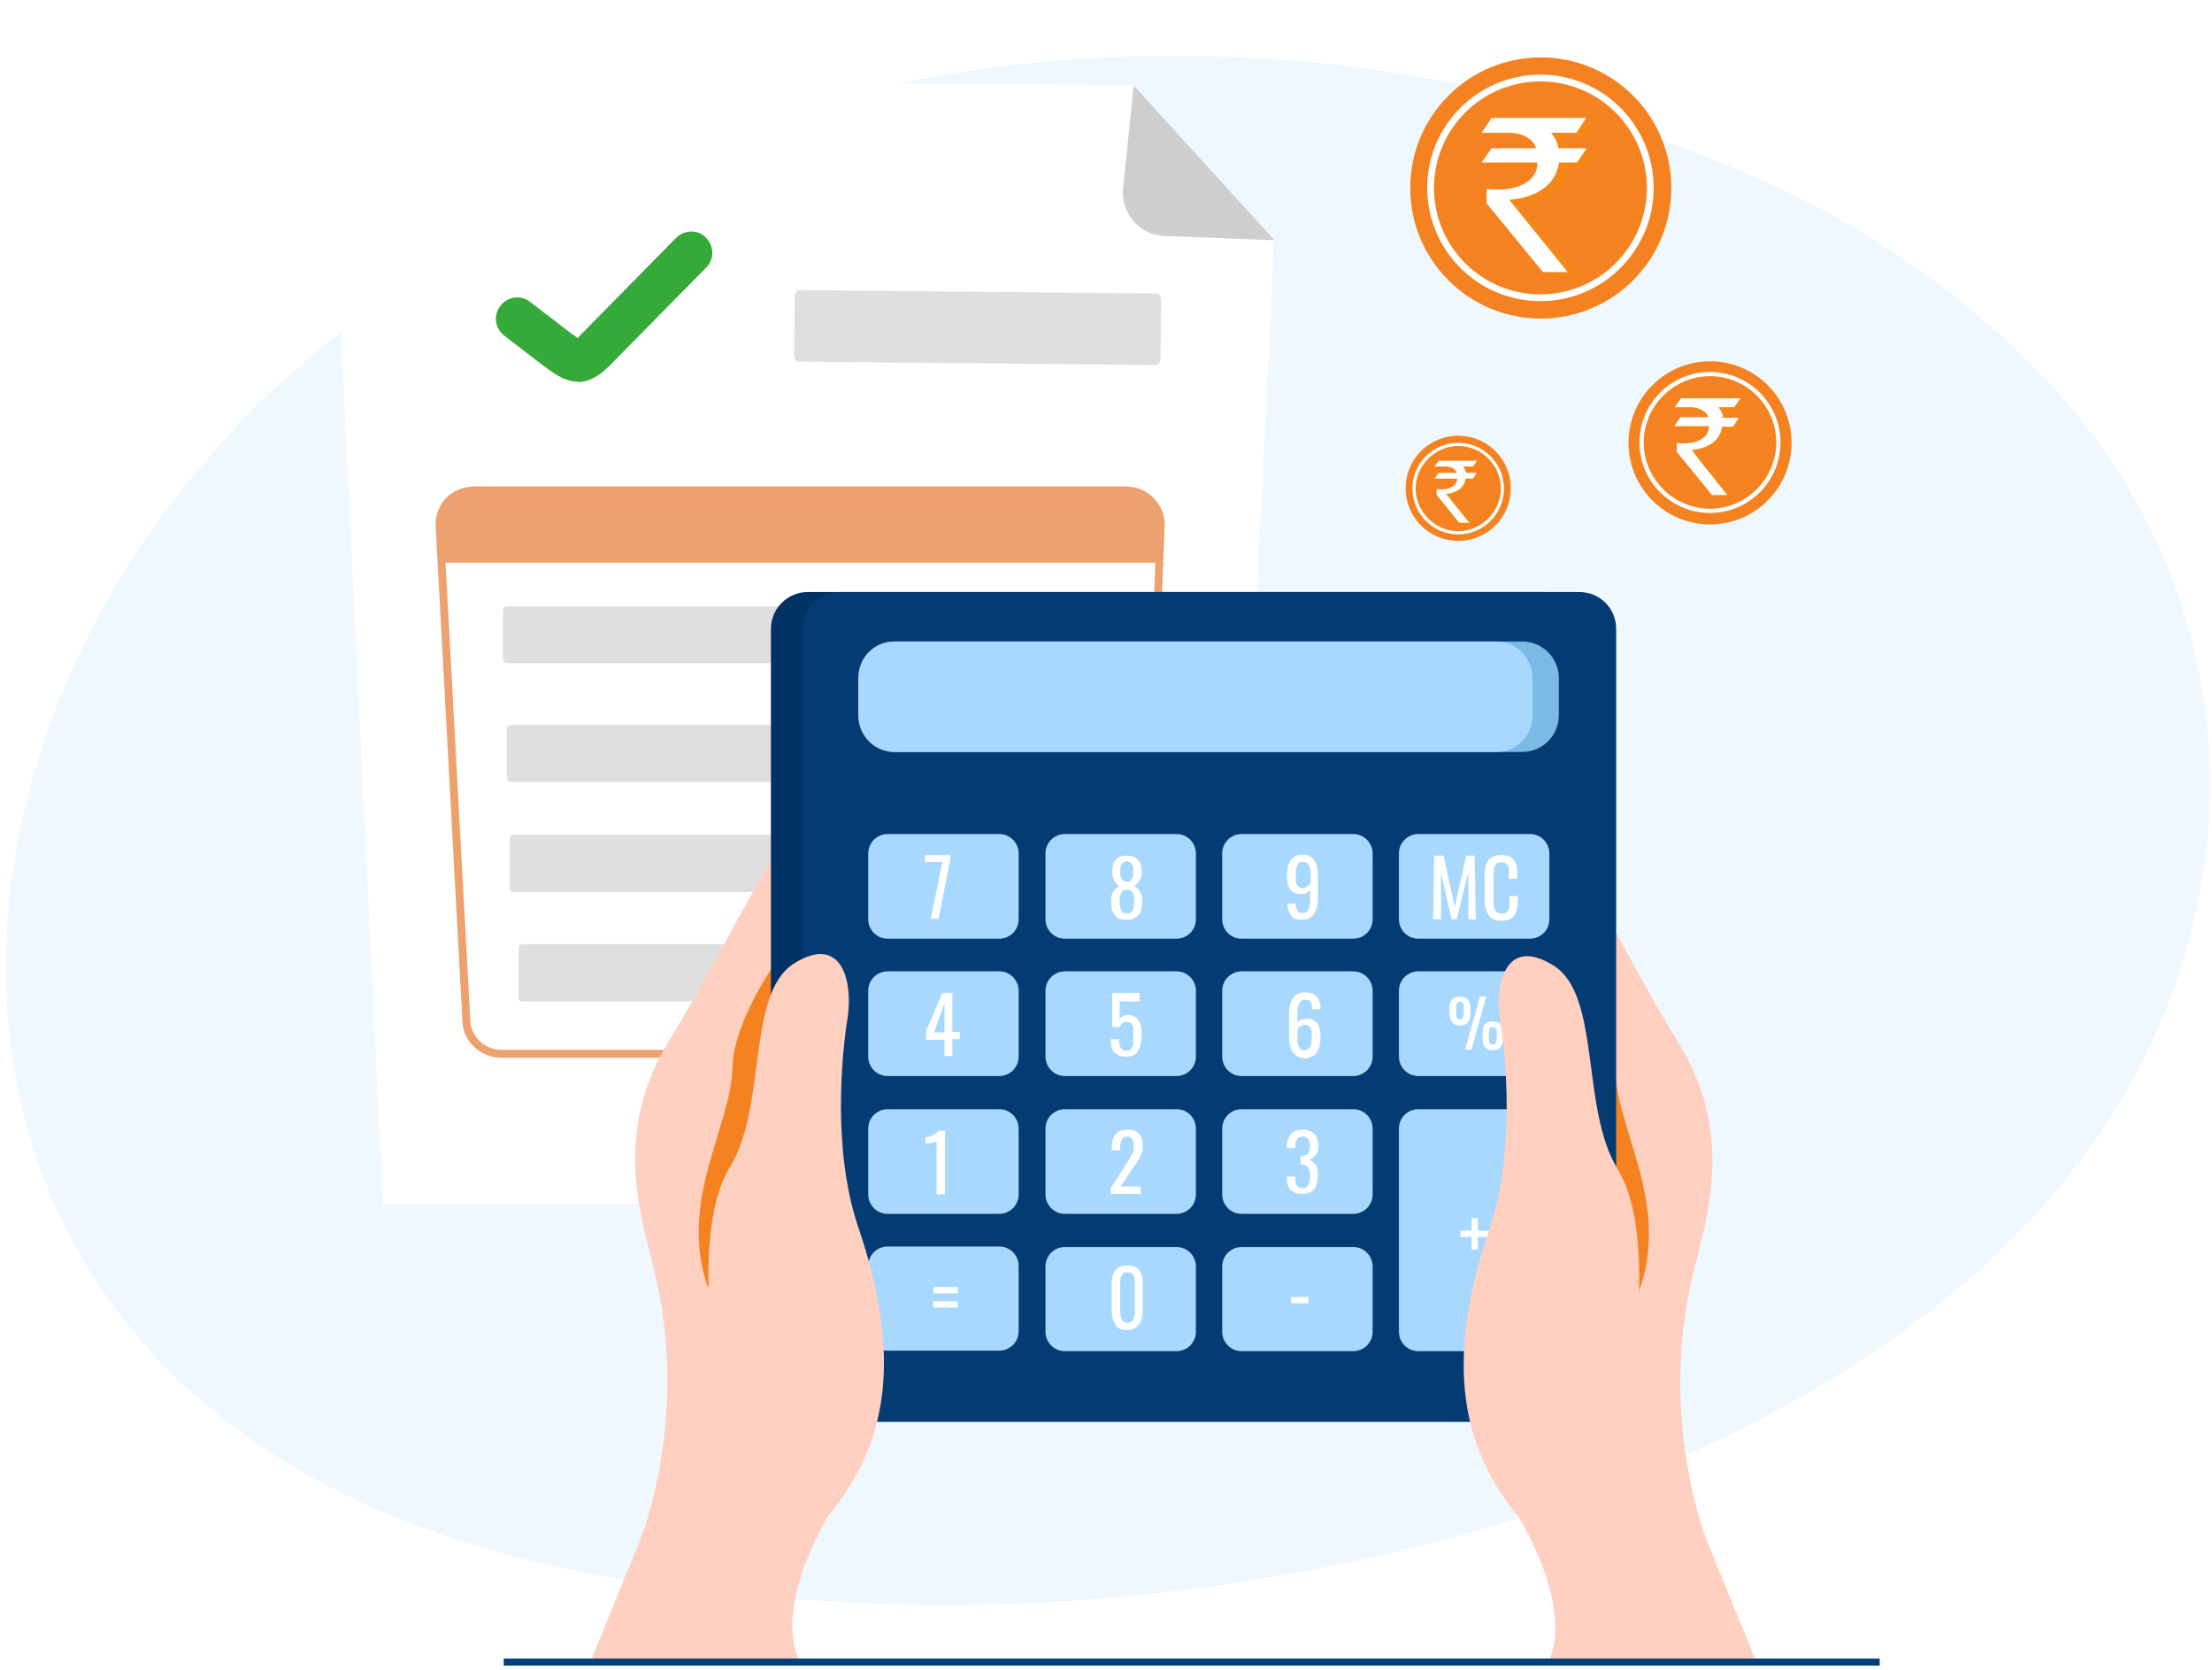 <svg width="314" height="237" viewBox="0 0 314 237" fill="none" xmlns="http://www.w3.org/2000/svg">
<path d="M300.532 157.002C268.831 208.868 185.166 231.146 119.651 227.36C101.75 226.303 65.698 224.278 37.602 205.61C-16.351 169.859 -8.022 95.098 43.569 51.07C50.283 45.434 96.28 7.394 168.135 7.922C220.721 8.274 257.643 29.056 262.118 31.697C267.837 34.955 280.268 42.792 291.581 55.12C318.061 84.091 320.423 124.597 300.532 157.002Z" fill="#F0F8FF"/>
<g filter="url(#filter0_d_544_1302)">
<path d="M159.844 11.066L52.179 10.394C48.67 10.394 45.833 13.306 45.982 16.89L53.374 169.875H173.209L179.854 33.241L159.844 11.141V11.066Z" fill="white"/>
<path d="M164.324 32.494C160.814 32.345 158.127 29.358 158.425 25.849L159.919 11.141L179.928 33.092L164.398 32.494H164.324Z" fill="#CECECE"/>
<path d="M119.401 93.121H70.95C70.601 93.121 70.391 92.823 70.391 92.524V85.655C70.391 85.282 70.671 85.058 70.95 85.058H119.401C119.751 85.058 119.96 85.356 119.96 85.655V92.524C119.96 92.897 119.681 93.121 119.401 93.121Z" fill="#DFDFDF"/>
<path d="M156.409 93.42H141.477C140.282 93.42 139.312 92.449 139.312 91.255V87.447C139.312 86.252 140.282 85.281 141.477 85.281H156.409C157.604 85.281 158.575 86.252 158.575 87.447V91.255C158.575 92.449 157.604 93.42 156.409 93.42Z" fill="#A9D8FF"/>
<path d="M156.111 109.697H141.178C139.984 109.697 139.013 108.726 139.013 107.531V103.724C139.013 102.529 139.984 101.558 141.178 101.558H156.111C157.305 101.558 158.276 102.529 158.276 103.724V107.531C158.276 108.726 157.305 109.697 156.111 109.697Z" fill="#A9D8FF"/>
<path d="M156.036 125.152H141.103C139.909 125.152 138.938 124.181 138.938 122.987V119.179C138.938 117.984 139.909 117.014 141.103 117.014H156.036C157.231 117.014 158.201 117.984 158.201 119.179V122.987C158.201 124.181 157.231 125.152 156.036 125.152Z" fill="#A9D8FF"/>
<path d="M155.738 141.428H140.805C139.61 141.428 138.64 140.458 138.64 139.263V135.455C138.64 134.261 139.61 133.29 140.805 133.29H155.738C156.932 133.29 157.903 134.261 157.903 135.455V139.263C157.903 140.458 156.932 141.428 155.738 141.428Z" fill="#A9D8FF"/>
<path d="M113.388 109.995H71.51C71.23 109.995 70.95 109.771 70.95 109.398V102.454C70.95 102.155 71.16 101.857 71.51 101.857H113.388C113.668 101.857 113.948 102.081 113.948 102.454V109.398C113.948 109.696 113.738 109.995 113.388 109.995Z" fill="#DFDFDF"/>
<path d="M121.988 125.6H71.859C71.58 125.6 71.37 125.376 71.37 125.077V117.984C71.37 117.686 71.58 117.462 71.859 117.462H121.988C122.268 117.462 122.478 117.686 122.478 117.984V125.077C122.478 125.376 122.268 125.6 121.988 125.6Z" fill="#DFDFDF"/>
<path d="M128.141 141.13H73.048C72.838 141.13 72.628 140.906 72.628 140.682V133.44C72.628 133.216 72.838 132.992 73.048 132.992H128.141C128.35 132.992 128.56 133.216 128.56 133.44V140.682C128.56 140.906 128.35 141.13 128.141 141.13Z" fill="#DFDFDF"/>
<path d="M163.152 50.81L112.304 50.316C111.994 50.313 111.732 49.862 111.737 49.339L111.817 41.127C111.822 40.604 112.093 40.159 112.403 40.162L163.251 40.656C163.561 40.659 163.823 41.11 163.818 41.633L163.738 49.845C163.733 50.368 163.462 50.813 163.152 50.81Z" fill="#DFDFDF"/>
<path d="M61.661 78.86H163.502L163.726 73.41C163.801 70.722 161.561 68.482 158.724 68.482H66.29C63.453 68.482 61.139 70.722 61.288 73.485L61.587 78.86H61.661Z" fill="#EDA16E"/>
<path d="M156.185 149.118H70.173C67.261 149.118 64.797 146.878 64.648 144.041L60.84 73.634C60.766 72.215 61.288 70.796 62.259 69.751C63.304 68.631 64.797 68.034 66.365 68.034H158.799C160.367 68.034 161.785 68.631 162.83 69.751C163.801 70.796 164.398 72.14 164.324 73.559L161.711 143.967C161.636 146.878 159.172 149.118 156.185 149.118ZM66.365 69.079C65.096 69.079 63.901 69.602 63.08 70.498C62.259 71.319 61.886 72.439 61.96 73.559L65.768 143.967C65.917 146.207 67.859 147.998 70.173 147.998H156.185C158.575 147.998 160.516 146.207 160.591 143.892L163.204 73.484C163.204 72.364 162.831 71.319 162.009 70.498C161.188 69.602 159.993 69.154 158.799 69.154H66.365V69.079Z" fill="#EDA16E"/>
</g>
<path d="M81.975 54.155C80.251 54.155 78.885 53.149 77.664 52.286L77.161 51.927L71.556 47.616C70.263 46.61 69.975 44.742 71.053 43.376C72.059 42.083 73.927 41.795 75.293 42.873L81.185 47.4C81.472 47.544 81.688 47.76 81.975 47.975C82.047 47.975 82.119 47.831 82.263 47.688L95.987 33.748C97.137 32.598 99.077 32.526 100.227 33.748C101.376 34.897 101.448 36.837 100.227 37.987L86.43 51.999C84.778 53.652 83.269 54.227 81.975 54.227V54.155Z" fill="#35A93A"/>
<path d="M242.336 218.789C242.336 218.789 235.317 201.542 240.32 180.86C242.411 172.348 246.218 160.925 238.229 147.933C229.046 133.001 221.43 114.857 216.204 114.633C210.903 114.409 216.204 139.048 217.697 143.155C219.19 147.187 225.537 210.426 225.537 210.426L242.336 218.789Z" fill="#FFCFC0"/>
<path d="M218.593 130.611C218.593 130.611 229.046 143.005 229.27 151.741C229.494 160.402 237.109 170.78 232.704 183.174C228.299 195.568 217.547 139.944 217.547 139.944L218.593 130.611Z" fill="#F58220"/>
<path d="M90.918 218.49C90.918 218.49 97.937 201.243 92.934 180.561C90.844 172.049 87.036 160.626 95.025 147.634C104.209 132.702 111.824 114.559 117.051 114.335C122.352 114.111 117.051 138.749 115.557 142.856C114.064 146.888 107.718 210.128 107.718 210.128L90.918 218.49Z" fill="#FFCFC0"/>
<path d="M114.661 130.313C114.661 130.313 104.208 142.707 103.984 151.442C103.76 160.103 96.145 170.482 100.55 182.876C104.955 195.27 115.707 139.646 115.707 139.646L114.661 130.313Z" fill="#F58220"/>
<path d="M224.939 196.539C224.939 199.451 222.55 201.766 219.713 201.766H114.661C111.749 201.766 109.435 199.376 109.435 196.539V89.248C109.435 86.336 111.824 84.022 114.661 84.022H219.713C222.625 84.022 224.939 86.336 224.939 89.248V196.539Z" fill="#003264"/>
<path d="M229.419 196.539C229.419 199.451 227.03 201.766 224.192 201.766H119.141C116.229 201.766 113.915 199.376 113.915 196.539V89.248C113.915 86.336 116.304 84.022 119.141 84.022H224.192C227.104 84.022 229.419 86.336 229.419 89.248V196.539Z" fill="#043B72"/>
<path d="M221.281 101.492C221.281 104.404 218.966 106.719 216.054 106.719H127.205C124.293 106.719 121.978 104.404 121.978 101.492V96.266C121.978 93.354 124.293 91.04 127.205 91.04H216.054C218.966 91.04 221.281 93.354 221.281 96.266V101.492Z" fill="#7ABAE5"/>
<path d="M217.547 101.492C217.547 104.404 215.307 106.719 212.47 106.719H126.906C124.143 106.719 121.829 104.404 121.829 101.492V96.266C121.829 93.354 124.069 91.04 126.906 91.04H212.47C215.233 91.04 217.547 93.354 217.547 96.266V101.492Z" fill="#A9D8FF"/>
<path d="M144.601 130.462C144.601 132.03 143.332 133.224 141.839 133.224H126.01C124.442 133.224 123.248 131.955 123.248 130.462V121.129C123.248 119.561 124.517 118.366 126.01 118.366H141.839C143.407 118.366 144.601 119.636 144.601 121.129V130.462Z" fill="#A9D8FF"/>
<path d="M169.763 130.462C169.763 132.03 168.494 133.224 167 133.224H151.172C149.604 133.224 148.409 131.955 148.409 130.462V121.129C148.409 119.561 149.678 118.366 151.172 118.366H167C168.568 118.366 169.763 119.636 169.763 121.129V130.462Z" fill="#A9D8FF"/>
<path d="M194.85 130.462C194.85 132.03 193.581 133.224 192.087 133.224H176.259C174.691 133.224 173.496 131.955 173.496 130.462V121.129C173.496 119.561 174.765 118.366 176.259 118.366H192.087C193.655 118.366 194.85 119.636 194.85 121.129V130.462Z" fill="#A9D8FF"/>
<path d="M219.937 130.462C219.937 132.03 218.667 133.224 217.174 133.224H201.346C199.778 133.224 198.583 131.955 198.583 130.462V121.129C198.583 119.561 199.852 118.366 201.346 118.366H217.174C218.742 118.366 219.937 119.636 219.937 121.129V130.462Z" fill="#A9D8FF"/>
<path d="M144.601 149.949C144.601 151.517 143.332 152.712 141.839 152.712H126.01C124.442 152.712 123.248 151.442 123.248 149.949V140.616C123.248 139.048 124.517 137.854 126.01 137.854H141.839C143.407 137.854 144.601 139.123 144.601 140.616V149.949Z" fill="#A9D8FF"/>
<path d="M169.763 149.949C169.763 151.517 168.494 152.712 167 152.712H151.172C149.604 152.712 148.409 151.442 148.409 149.949V140.616C148.409 139.048 149.678 137.854 151.172 137.854H167C168.568 137.854 169.763 139.123 169.763 140.616V149.949Z" fill="#A9D8FF"/>
<path d="M194.85 149.949C194.85 151.517 193.581 152.712 192.087 152.712H176.259C174.691 152.712 173.496 151.442 173.496 149.949V140.616C173.496 139.048 174.765 137.854 176.259 137.854H192.087C193.655 137.854 194.85 139.123 194.85 140.616V149.949Z" fill="#A9D8FF"/>
<path d="M219.937 149.949C219.937 151.517 218.667 152.712 217.174 152.712H201.346C199.778 152.712 198.583 151.442 198.583 149.949V140.616C198.583 139.048 199.852 137.854 201.346 137.854H217.174C218.742 137.854 219.937 139.123 219.937 140.616V149.949Z" fill="#A9D8FF"/>
<path d="M141.839 157.415H126.01C124.484 157.415 123.248 158.652 123.248 160.178V169.511C123.248 171.036 124.484 172.273 126.01 172.273H141.839C143.364 172.273 144.601 171.036 144.601 169.511V160.178C144.601 158.652 143.364 157.415 141.839 157.415Z" fill="#A9D8FF"/>
<path d="M169.763 169.511C169.763 171.079 168.494 172.273 167 172.273H151.172C149.604 172.273 148.409 171.004 148.409 169.511V160.178C148.409 158.61 149.678 157.415 151.172 157.415H167C168.568 157.415 169.763 158.685 169.763 160.178V169.511Z" fill="#A9D8FF"/>
<path d="M194.85 169.511C194.85 171.079 193.581 172.273 192.087 172.273H176.259C174.691 172.273 173.496 171.004 173.496 169.511V160.178C173.496 158.61 174.765 157.415 176.259 157.415H192.087C193.655 157.415 194.85 158.685 194.85 160.178V169.511Z" fill="#A9D8FF"/>
<path d="M126.01 176.903H141.839C143.407 176.903 144.601 178.172 144.601 179.665V188.923C144.601 190.491 143.332 191.686 141.839 191.686H126.01C124.442 191.686 123.248 190.417 123.248 188.923V179.665C123.248 178.097 124.517 176.903 126.01 176.903Z" fill="#A9D8FF"/>
<path d="M169.763 188.998C169.763 190.566 168.494 191.761 167 191.761H151.172C149.604 191.761 148.409 190.491 148.409 188.998V179.74C148.409 178.172 149.678 176.977 151.172 176.977H167C168.568 176.977 169.763 178.247 169.763 179.74V188.998Z" fill="#A9D8FF"/>
<path d="M194.85 188.998C194.85 190.566 193.581 191.761 192.087 191.761H176.259C174.691 191.761 173.496 190.491 173.496 188.998V179.74C173.496 178.172 174.765 176.977 176.259 176.977H192.087C193.655 176.977 194.85 178.247 194.85 179.74V188.998Z" fill="#A9D8FF"/>
<path d="M219.937 188.998C219.937 190.566 218.667 191.76 217.174 191.76H201.346C199.778 191.76 198.583 190.491 198.583 188.998V160.178C198.583 158.61 199.852 157.415 201.346 157.415H217.174C218.742 157.415 219.937 158.685 219.937 160.178V188.998Z" fill="#A9D8FF"/>
<path d="M132.954 162.044C132.954 162.044 132.73 162.045 132.282 162.194C131.834 162.268 131.535 162.343 131.386 162.343V161.447C132.282 161.223 132.879 160.925 133.252 160.477H134.148V169.511H132.954V162.044Z" fill="white"/>
<path d="M157.667 168.615L159.982 165.031C160.057 164.882 160.131 164.732 160.206 164.658C160.43 164.21 160.654 163.911 160.803 163.612C160.953 163.314 160.953 163.015 160.953 162.642C160.953 162.268 160.878 161.895 160.729 161.671C160.579 161.447 160.355 161.298 160.057 161.298C159.31 161.298 159.011 161.82 159.011 162.94V163.239H157.817V162.94C157.817 162.119 157.966 161.447 158.339 160.999C158.713 160.551 159.235 160.327 160.057 160.327C160.878 160.327 161.326 160.551 161.699 160.924C162.073 161.298 162.222 161.895 162.222 162.642C162.222 163.388 162.222 163.314 162.073 163.612C161.998 163.911 161.849 164.135 161.774 164.359C161.625 164.583 161.475 164.882 161.177 165.255L159.086 168.391H161.923V169.436H157.667V168.615Z" fill="white"/>
<path d="M183.277 168.988C182.904 168.615 182.68 168.017 182.68 167.271V166.972H183.874V167.196C183.874 167.644 183.949 168.017 184.098 168.241C184.248 168.465 184.546 168.615 184.92 168.615C185.293 168.615 185.592 168.465 185.741 168.167C185.89 167.868 185.965 167.495 185.965 166.898C185.965 166.3 185.89 166.002 185.666 165.703C185.442 165.404 185.144 165.255 184.77 165.255C184.77 165.255 184.696 165.255 184.621 165.255V164.06H184.77C185.218 164.06 185.517 163.911 185.666 163.762C185.816 163.538 185.965 163.239 185.965 162.716C185.965 162.194 185.89 161.97 185.741 161.671C185.592 161.447 185.293 161.298 184.92 161.298C184.546 161.298 184.248 161.447 184.098 161.671C183.949 161.895 183.874 162.268 183.874 162.716V162.94H182.68V162.642C182.68 161.895 182.904 161.372 183.277 160.924C183.65 160.551 184.173 160.327 184.92 160.327C185.666 160.327 186.189 160.551 186.562 160.924C186.935 161.298 187.159 161.895 187.159 162.642C187.159 163.388 187.01 163.612 186.786 163.911C186.562 164.21 186.264 164.508 185.816 164.583C186.189 164.732 186.562 164.956 186.786 165.33C187.01 165.703 187.085 166.226 187.085 166.823C187.085 167.42 186.935 168.316 186.562 168.764C186.189 169.212 185.666 169.436 184.845 169.436C184.024 169.436 183.576 169.212 183.202 168.839L183.277 168.988Z" fill="white"/>
<path d="M134.074 147.56H131.46V146.291L133.775 140.915H135.194V146.44H136.239V147.485H135.194V149.874H134.074V147.485V147.56ZM134.074 146.515V142.408L132.58 146.515H134.074Z" fill="white"/>
<path d="M158.19 149.426C157.817 148.978 157.667 148.306 157.667 147.485H158.862C158.862 148.008 158.862 148.381 159.086 148.68C159.235 148.978 159.459 149.128 159.907 149.128C160.355 149.128 160.43 149.053 160.579 148.829C160.729 148.68 160.803 148.381 160.878 148.157C160.878 147.858 160.878 147.485 160.878 146.963C160.878 146.44 160.878 146.141 160.878 145.843C160.878 145.544 160.729 145.395 160.579 145.245C160.43 145.096 160.206 145.021 159.907 145.021C159.609 145.021 159.459 145.021 159.31 145.245C159.161 145.395 159.011 145.544 158.937 145.768H157.891V140.915H161.774V142.109H158.937V144.573C159.161 144.275 159.609 144.051 160.131 144.051C160.654 144.051 161.326 144.275 161.625 144.797C161.923 145.245 162.073 145.917 162.073 146.739C162.073 147.56 161.923 148.53 161.55 149.128C161.251 149.725 160.654 149.949 159.833 149.949C159.011 149.949 158.489 149.725 158.19 149.277V149.426Z" fill="white"/>
<path d="M183.501 149.277C183.128 148.754 182.978 148.008 182.978 147.112V144.051C182.978 143.08 183.128 142.333 183.501 141.736C183.874 141.139 184.397 140.84 185.218 140.84C186.039 140.84 186.487 140.989 186.861 141.437C187.234 141.811 187.458 142.333 187.458 143.08V143.229H186.263C186.263 142.781 186.263 142.408 186.039 142.184C185.89 141.96 185.591 141.885 185.218 141.885C184.546 141.885 184.173 142.557 184.173 143.827V145.171C184.322 144.947 184.472 144.797 184.696 144.723C184.92 144.648 185.218 144.573 185.517 144.573C186.189 144.573 186.711 144.797 187.01 145.245C187.309 145.693 187.458 146.365 187.458 147.186C187.458 148.008 187.309 148.754 186.935 149.352C186.562 149.874 186.039 150.173 185.218 150.173C184.397 150.173 183.949 149.874 183.576 149.352L183.501 149.277ZM185.965 148.605C186.114 148.306 186.189 147.933 186.189 147.41C186.189 146.888 186.189 146.589 186.189 146.365C186.189 146.067 186.039 145.843 185.89 145.693C185.741 145.544 185.517 145.469 185.218 145.469C184.92 145.469 184.77 145.469 184.621 145.619C184.472 145.768 184.322 145.917 184.173 146.067V147.41C184.173 147.933 184.248 148.306 184.397 148.605C184.546 148.904 184.845 149.053 185.144 149.053C185.442 149.053 185.815 148.904 185.965 148.605Z" fill="white"/>
<path d="M133.7 122.323H131.311V121.353H134.895V121.95L133.252 130.387H132.132L133.775 122.249L133.7 122.323Z" fill="white"/>
<path d="M158.265 129.864C157.891 129.416 157.742 128.745 157.742 127.923C157.742 127.102 157.817 126.878 158.041 126.579C158.265 126.206 158.489 125.982 158.862 125.758C158.19 125.31 157.891 124.638 157.891 123.742C157.891 122.846 158.041 122.398 158.414 122.025C158.787 121.577 159.31 121.427 159.982 121.427C160.654 121.427 161.176 121.651 161.55 122.025C161.923 122.398 162.072 122.995 162.072 123.742C162.072 124.489 161.998 124.638 161.774 124.937C161.624 125.235 161.326 125.534 161.027 125.758C161.4 125.982 161.699 126.281 161.848 126.579C162.072 126.953 162.147 127.401 162.147 127.923C162.147 128.745 161.998 129.416 161.624 129.864C161.251 130.312 160.728 130.536 159.907 130.536C159.086 130.536 158.563 130.312 158.19 129.864H158.265ZM160.803 129.192C160.952 128.894 161.027 128.521 161.027 127.923C161.027 127.326 160.952 127.027 160.803 126.729C160.654 126.43 160.355 126.281 159.982 126.281C159.609 126.281 159.31 126.43 159.161 126.729C159.011 127.027 158.937 127.401 158.937 127.923C158.937 128.446 159.011 128.894 159.161 129.192C159.31 129.491 159.609 129.64 159.982 129.64C160.355 129.64 160.654 129.491 160.803 129.192ZM160.878 123.593C160.878 123.219 160.878 122.846 160.654 122.622C160.504 122.398 160.28 122.249 159.982 122.249C159.683 122.249 159.385 122.398 159.235 122.622C159.086 122.846 159.011 123.219 159.011 123.593C159.011 123.966 159.011 124.414 159.235 124.713C159.385 125.011 159.609 125.161 159.982 125.161C160.579 125.161 160.878 124.638 160.878 123.593Z" fill="white"/>
<path d="M183.352 129.939C182.978 129.566 182.754 128.969 182.754 128.297C182.754 128.222 183.949 128.222 183.949 128.222C183.949 128.67 184.024 129.043 184.173 129.267C184.322 129.491 184.621 129.566 184.994 129.566C185.666 129.566 185.965 128.894 185.965 127.625V126.281C185.816 126.505 185.666 126.654 185.442 126.729C185.218 126.803 184.92 126.878 184.621 126.878C183.874 126.878 183.426 126.654 183.128 126.206C182.829 125.758 182.68 125.086 182.68 124.265C182.68 123.444 182.829 122.697 183.202 122.1C183.576 121.577 184.098 121.278 184.92 121.278C185.741 121.278 186.189 121.577 186.562 122.1C186.935 122.622 187.085 123.369 187.085 124.265V127.326C187.085 128.297 186.935 129.043 186.562 129.641C186.189 130.238 185.666 130.537 184.845 130.537C184.024 130.537 183.576 130.313 183.202 129.939H183.352ZM186.04 125.385V124.041C186.04 122.921 185.741 122.324 184.994 122.324C184.248 122.324 184.322 122.473 184.173 122.772C184.024 123.07 183.949 123.518 183.949 123.966C183.949 124.414 183.949 124.788 183.949 125.086C183.949 125.385 184.098 125.609 184.248 125.758C184.397 125.907 184.621 126.057 184.92 126.057C185.218 126.057 185.666 125.833 185.965 125.459L186.04 125.385Z" fill="white"/>
<path d="M158.414 188.027C158.041 187.579 157.817 186.907 157.817 186.086V182.204C157.817 181.382 157.966 180.71 158.339 180.262C158.713 179.814 159.235 179.59 160.057 179.59C160.878 179.59 161.401 179.814 161.699 180.262C162.072 180.71 162.222 181.382 162.222 182.204V186.086C162.222 186.907 161.998 187.579 161.624 188.027C161.251 188.475 160.729 188.774 159.982 188.774C159.235 188.774 158.713 188.55 158.265 188.027H158.414ZM161.102 186.086V182.204C161.102 181.681 161.102 181.308 160.878 181.009C160.729 180.71 160.505 180.561 160.057 180.561C159.609 180.561 159.385 180.71 159.235 181.009C159.086 181.308 159.011 181.681 159.011 182.204V186.086C159.011 187.206 159.385 187.729 160.057 187.729C160.729 187.729 161.102 187.206 161.102 186.086Z" fill="white"/>
<path d="M132.506 182.652H135.94V183.548H132.506V182.652ZM132.506 184.668H135.94V185.563H132.506V184.668Z" fill="white"/>
<path d="M208.887 175.558H207.319V174.663H208.887V172.871H209.782V174.663H211.425V175.558H209.782V177.35H208.887V175.558Z" fill="white"/>
<path d="M203.66 121.427H204.93L206.497 128.744L208.14 121.427H209.335L209.484 130.462H208.439V123.891C208.364 123.891 206.796 130.462 206.796 130.462H206.049L204.556 123.891V130.462H203.436L203.586 121.427H203.66Z" fill="white"/>
<path d="M211.276 129.79C210.903 129.267 210.753 128.52 210.753 127.55V124.339C210.753 123.369 210.903 122.622 211.276 122.099C211.649 121.577 212.246 121.353 213.142 121.353C214.038 121.353 214.561 121.577 214.86 122.025C215.233 122.473 215.382 123.145 215.382 123.966V124.713H214.188V124.115C214.188 123.667 214.188 123.369 214.188 123.145C214.188 122.921 214.038 122.771 213.889 122.622C213.74 122.473 213.516 122.398 213.142 122.398C212.769 122.398 212.545 122.398 212.396 122.622C212.246 122.771 212.097 122.995 212.097 123.219C212.097 123.443 212.022 123.817 212.022 124.265V127.848C212.022 128.296 212.022 128.67 212.172 128.968C212.172 129.192 212.396 129.416 212.545 129.491C212.694 129.64 212.918 129.64 213.217 129.64C213.516 129.64 213.74 129.64 213.964 129.416C214.113 129.267 214.188 129.118 214.262 128.819C214.262 128.595 214.262 128.222 214.262 127.848V127.177H215.457V127.848C215.457 128.744 215.308 129.416 214.934 129.939C214.561 130.387 214.038 130.686 213.142 130.686C212.246 130.686 211.649 130.387 211.276 129.864V129.79Z" fill="white"/>
<path d="M183.277 184.07H185.741V184.966H183.277V184.07Z" fill="white"/>
<path d="M206.124 145.021C205.9 144.723 205.75 144.275 205.75 143.752V143.155C205.75 142.557 205.825 142.184 206.124 141.885C206.348 141.587 206.721 141.438 207.244 141.438C207.766 141.438 208.14 141.587 208.364 141.885C208.588 142.184 208.737 142.557 208.737 143.155V143.827C208.737 144.424 208.588 144.797 208.364 145.096C208.14 145.395 207.766 145.544 207.244 145.544C206.721 145.544 206.348 145.395 206.124 145.096V145.021ZM207.617 144.424C207.692 144.275 207.766 143.976 207.766 143.752V143.08C207.766 142.781 207.766 142.557 207.692 142.408C207.692 142.259 207.468 142.184 207.244 142.184C207.02 142.184 206.87 142.259 206.796 142.408C206.721 142.557 206.721 142.781 206.721 143.08V143.752C206.721 144.051 206.721 144.275 206.796 144.424C206.87 144.573 207.02 144.648 207.244 144.648C207.468 144.648 207.617 144.573 207.692 144.424H207.617ZM210.156 141.438H210.977L208.886 148.979H207.99L210.081 141.438H210.156ZM210.454 147.261V146.664C210.454 146.067 210.529 145.693 210.753 145.395C210.977 145.096 211.35 144.947 211.873 144.947C212.396 144.947 212.769 145.096 212.993 145.395C213.217 145.693 213.366 146.067 213.366 146.664V147.336C213.366 147.933 213.217 148.307 212.993 148.605C212.769 148.904 212.396 149.053 211.873 149.053C210.902 149.053 210.454 148.456 210.454 147.336V147.261ZM212.321 148.008C212.321 147.859 212.47 147.635 212.47 147.336V146.664C212.47 146.365 212.47 146.141 212.321 145.992C212.246 145.843 212.097 145.768 211.873 145.768C211.649 145.768 211.5 145.843 211.425 145.992C211.425 146.141 211.35 146.365 211.35 146.664V147.336C211.35 147.635 211.35 147.859 211.5 148.008C211.574 148.157 211.724 148.232 211.948 148.232C212.172 148.232 212.321 148.157 212.396 148.008H212.321Z" fill="white"/>
<path d="M101.446 192.881C101.446 192.881 98.385 174.14 103.611 165.628C108.912 157.117 105.926 140.99 112.72 136.734C119.514 132.478 121.082 139.347 120.336 144.349C119.514 149.352 118.096 163.165 121.829 174.14C128.399 193.478 125.562 205.424 117.648 215.056C117.648 215.056 109.733 227.674 113.467 235.663H83.9L101.371 192.881H101.446Z" fill="#FFCFC0"/>
<path d="M231.808 193.179C231.808 193.179 234.869 174.439 229.643 165.927C224.342 157.415 227.328 141.288 220.534 137.032C213.74 132.776 212.172 139.646 212.918 144.648C213.74 149.65 215.158 163.463 211.425 174.439C204.855 193.776 207.692 205.723 215.606 215.354C215.606 215.354 223.521 227.972 219.787 235.961H249.354L231.883 193.179H231.808Z" fill="#FFCFC0"/>
<path d="M231.823 39.785C239.061 32.547 239.061 20.812 231.823 13.575C224.585 6.337 212.85 6.337 205.613 13.575C198.375 20.812 198.375 32.547 205.613 39.785C212.85 47.023 224.585 47.023 231.823 39.785Z" fill="#F58220"/>
<path d="M218.669 11.557C227.014 11.557 233.777 18.32 233.777 26.665C233.777 35.009 227.014 41.773 218.669 41.773C210.325 41.773 203.561 35.009 203.561 26.665C203.561 18.32 210.325 11.557 218.669 11.557ZM218.669 10.591C209.798 10.591 202.595 17.793 202.595 26.665C202.595 35.536 209.798 42.739 218.669 42.739C227.541 42.739 234.743 35.536 234.743 26.665C234.743 17.793 227.541 10.591 218.669 10.591Z" fill="white"/>
<g style="mix-blend-mode:multiply" opacity="0.3">
<path d="M222.622 21.57H226.574L225.169 23.59H222.622C221.919 28.685 215.683 28.86 215.683 28.86V29.036L223.851 39.137H220.338L212.345 29.387V27.367C214.629 27.543 216.21 27.367 217.352 26.752C219.811 25.698 219.547 23.59 219.547 23.59H211.642L213.047 21.57H219.372C218.845 19.637 216.034 19.286 215.595 19.374C215.243 19.374 211.642 19.374 211.642 19.374L213.047 17.266H226.487L225.081 19.374H221.48C222.358 20.252 222.534 21.57 222.534 21.57H222.622Z" fill="#F39200"/>
</g>
<path d="M221.304 21.043H225.257L223.852 23.063H221.304C220.602 28.158 214.365 28.333 214.365 28.333V28.509L222.534 38.61H219.021L211.027 28.86V26.84C213.311 27.016 214.892 26.84 216.034 26.225C218.494 25.171 218.23 23.063 218.23 23.063H210.325L211.73 21.043H218.054C217.527 19.11 214.717 18.759 214.277 18.847C213.926 18.847 210.325 18.847 210.325 18.847L211.73 16.739H225.169L223.764 18.847H220.162C221.041 19.725 221.217 21.043 221.217 21.043H221.304Z" fill="white"/>
<path d="M250.93 71.03C255.449 66.511 255.449 59.183 250.93 54.664C246.41 50.145 239.083 50.145 234.563 54.664C230.044 59.183 230.044 66.511 234.563 71.03C239.083 75.55 246.41 75.55 250.93 71.03Z" fill="#F58220"/>
<path d="M242.736 53.387C247.962 53.387 252.143 57.643 252.143 62.795C252.143 67.947 247.888 72.203 242.736 72.203C237.584 72.203 233.328 67.947 233.328 62.795C233.328 57.643 237.584 53.387 242.736 53.387ZM242.736 52.79C237.211 52.79 232.731 57.27 232.731 62.795C232.731 68.32 237.211 72.8 242.736 72.8C248.261 72.8 252.741 68.32 252.741 62.795C252.741 57.27 248.261 52.79 242.736 52.79Z" fill="white"/>
<g style="mix-blend-mode:multiply" opacity="0.3">
<path d="M245.2 59.659H247.664L246.843 60.928H245.275C244.827 64.139 240.944 64.214 240.944 64.214C240.944 64.288 246.021 70.635 246.021 70.635H243.856L238.854 64.512V63.243C240.272 63.392 241.317 63.243 241.989 62.87C243.557 62.198 243.408 60.854 243.408 60.854H238.48L239.376 59.585H243.333C242.96 58.39 241.243 58.166 241.019 58.166C240.795 58.166 238.555 58.166 238.555 58.166L239.451 56.897H247.888L246.992 58.166H244.752C245.275 58.689 245.424 59.51 245.424 59.51L245.2 59.659Z" fill="#F39200"/>
</g>
<path d="M244.379 59.286H246.843L246.021 60.555H244.453C244.005 63.766 240.123 63.84 240.123 63.84C240.123 63.915 245.2 70.261 245.2 70.261H243.035L238.032 64.139V62.87C239.451 63.019 240.496 62.87 241.168 62.496C242.736 61.824 242.587 60.48 242.587 60.48H237.659L238.555 59.211H242.512C242.139 58.017 240.421 57.792 240.197 57.792C239.973 57.792 237.734 57.792 237.734 57.792L238.63 56.523H247.067L246.171 57.792H243.931C244.453 58.315 244.603 59.136 244.603 59.136L244.379 59.286Z" fill="white"/>
<path d="M212.277 74.581C215.193 71.665 215.193 66.938 212.277 64.022C209.361 61.106 204.634 61.106 201.718 64.022C198.802 66.938 198.802 71.665 201.718 74.581C204.634 77.497 209.361 77.497 212.277 74.581Z" fill="#F58220"/>
<path d="M207 63.295C210.359 63.295 213.047 66.058 213.047 69.343C213.047 72.628 210.285 75.391 207 75.391C203.714 75.391 200.952 72.628 200.952 69.343C200.952 66.058 203.714 63.295 207 63.295ZM207 62.847C203.416 62.847 200.504 65.759 200.504 69.343C200.504 72.927 203.416 75.839 207 75.839C210.583 75.839 213.495 72.927 213.495 69.343C213.495 65.759 210.583 62.847 207 62.847Z" fill="white"/>
<g style="mix-blend-mode:multiply" opacity="0.3">
<path d="M208.568 67.327H210.136L209.613 68.148H208.568C208.269 70.239 205.805 70.314 205.805 70.314L209.09 74.42H207.672L204.461 70.463V69.642C205.432 69.716 206.029 69.642 206.477 69.418C207.448 68.97 207.373 68.148 207.373 68.148H204.163L204.76 67.327H207.298C207.074 66.506 205.955 66.431 205.805 66.431C205.656 66.431 204.163 66.431 204.163 66.431L204.76 65.61H210.21L209.613 66.431H208.194C208.568 66.805 208.642 67.327 208.642 67.327H208.568Z" fill="#F39200"/>
</g>
<path d="M208.045 67.103H209.613L209.09 67.924H208.045C207.746 70.015 205.282 70.09 205.282 70.09L208.567 74.196H207.149L203.938 70.239V69.418C204.909 69.492 205.506 69.418 205.954 69.194C206.925 68.746 206.85 67.924 206.85 67.924H203.64L204.237 67.103H206.776C206.552 66.282 205.432 66.207 205.282 66.207C205.133 66.207 203.64 66.207 203.64 66.207L204.237 65.386H209.687L209.09 66.207H207.671C208.045 66.58 208.119 67.103 208.119 67.103H208.045Z" fill="white"/>
<path d="M71.506 235.886H266.825" stroke="#003F7E" stroke-miterlimit="10"/>
<defs>
<filter id="filter0_d_544_1302" x="42.977" y="7.394" width="141.952" height="167.481" filterUnits="userSpaceOnUse" color-interpolation-filters="sRGB">
<feFlood flood-opacity="0" result="BackgroundImageFix"/>
<feColorMatrix in="SourceAlpha" type="matrix" values="0 0 0 0 0 0 0 0 0 0 0 0 0 0 0 0 0 0 127 0" result="hardAlpha"/>
<feOffset dx="1" dy="1"/>
<feGaussianBlur stdDeviation="2"/>
<feColorMatrix type="matrix" values="0 0 0 0 0 0 0 0 0 0 0 0 0 0 0 0 0 0 0.4 0"/>
<feBlend mode="normal" in2="BackgroundImageFix" result="effect1_dropShadow_544_1302"/>
<feBlend mode="normal" in="SourceGraphic" in2="effect1_dropShadow_544_1302" result="shape"/>
</filter>
</defs>
</svg>
